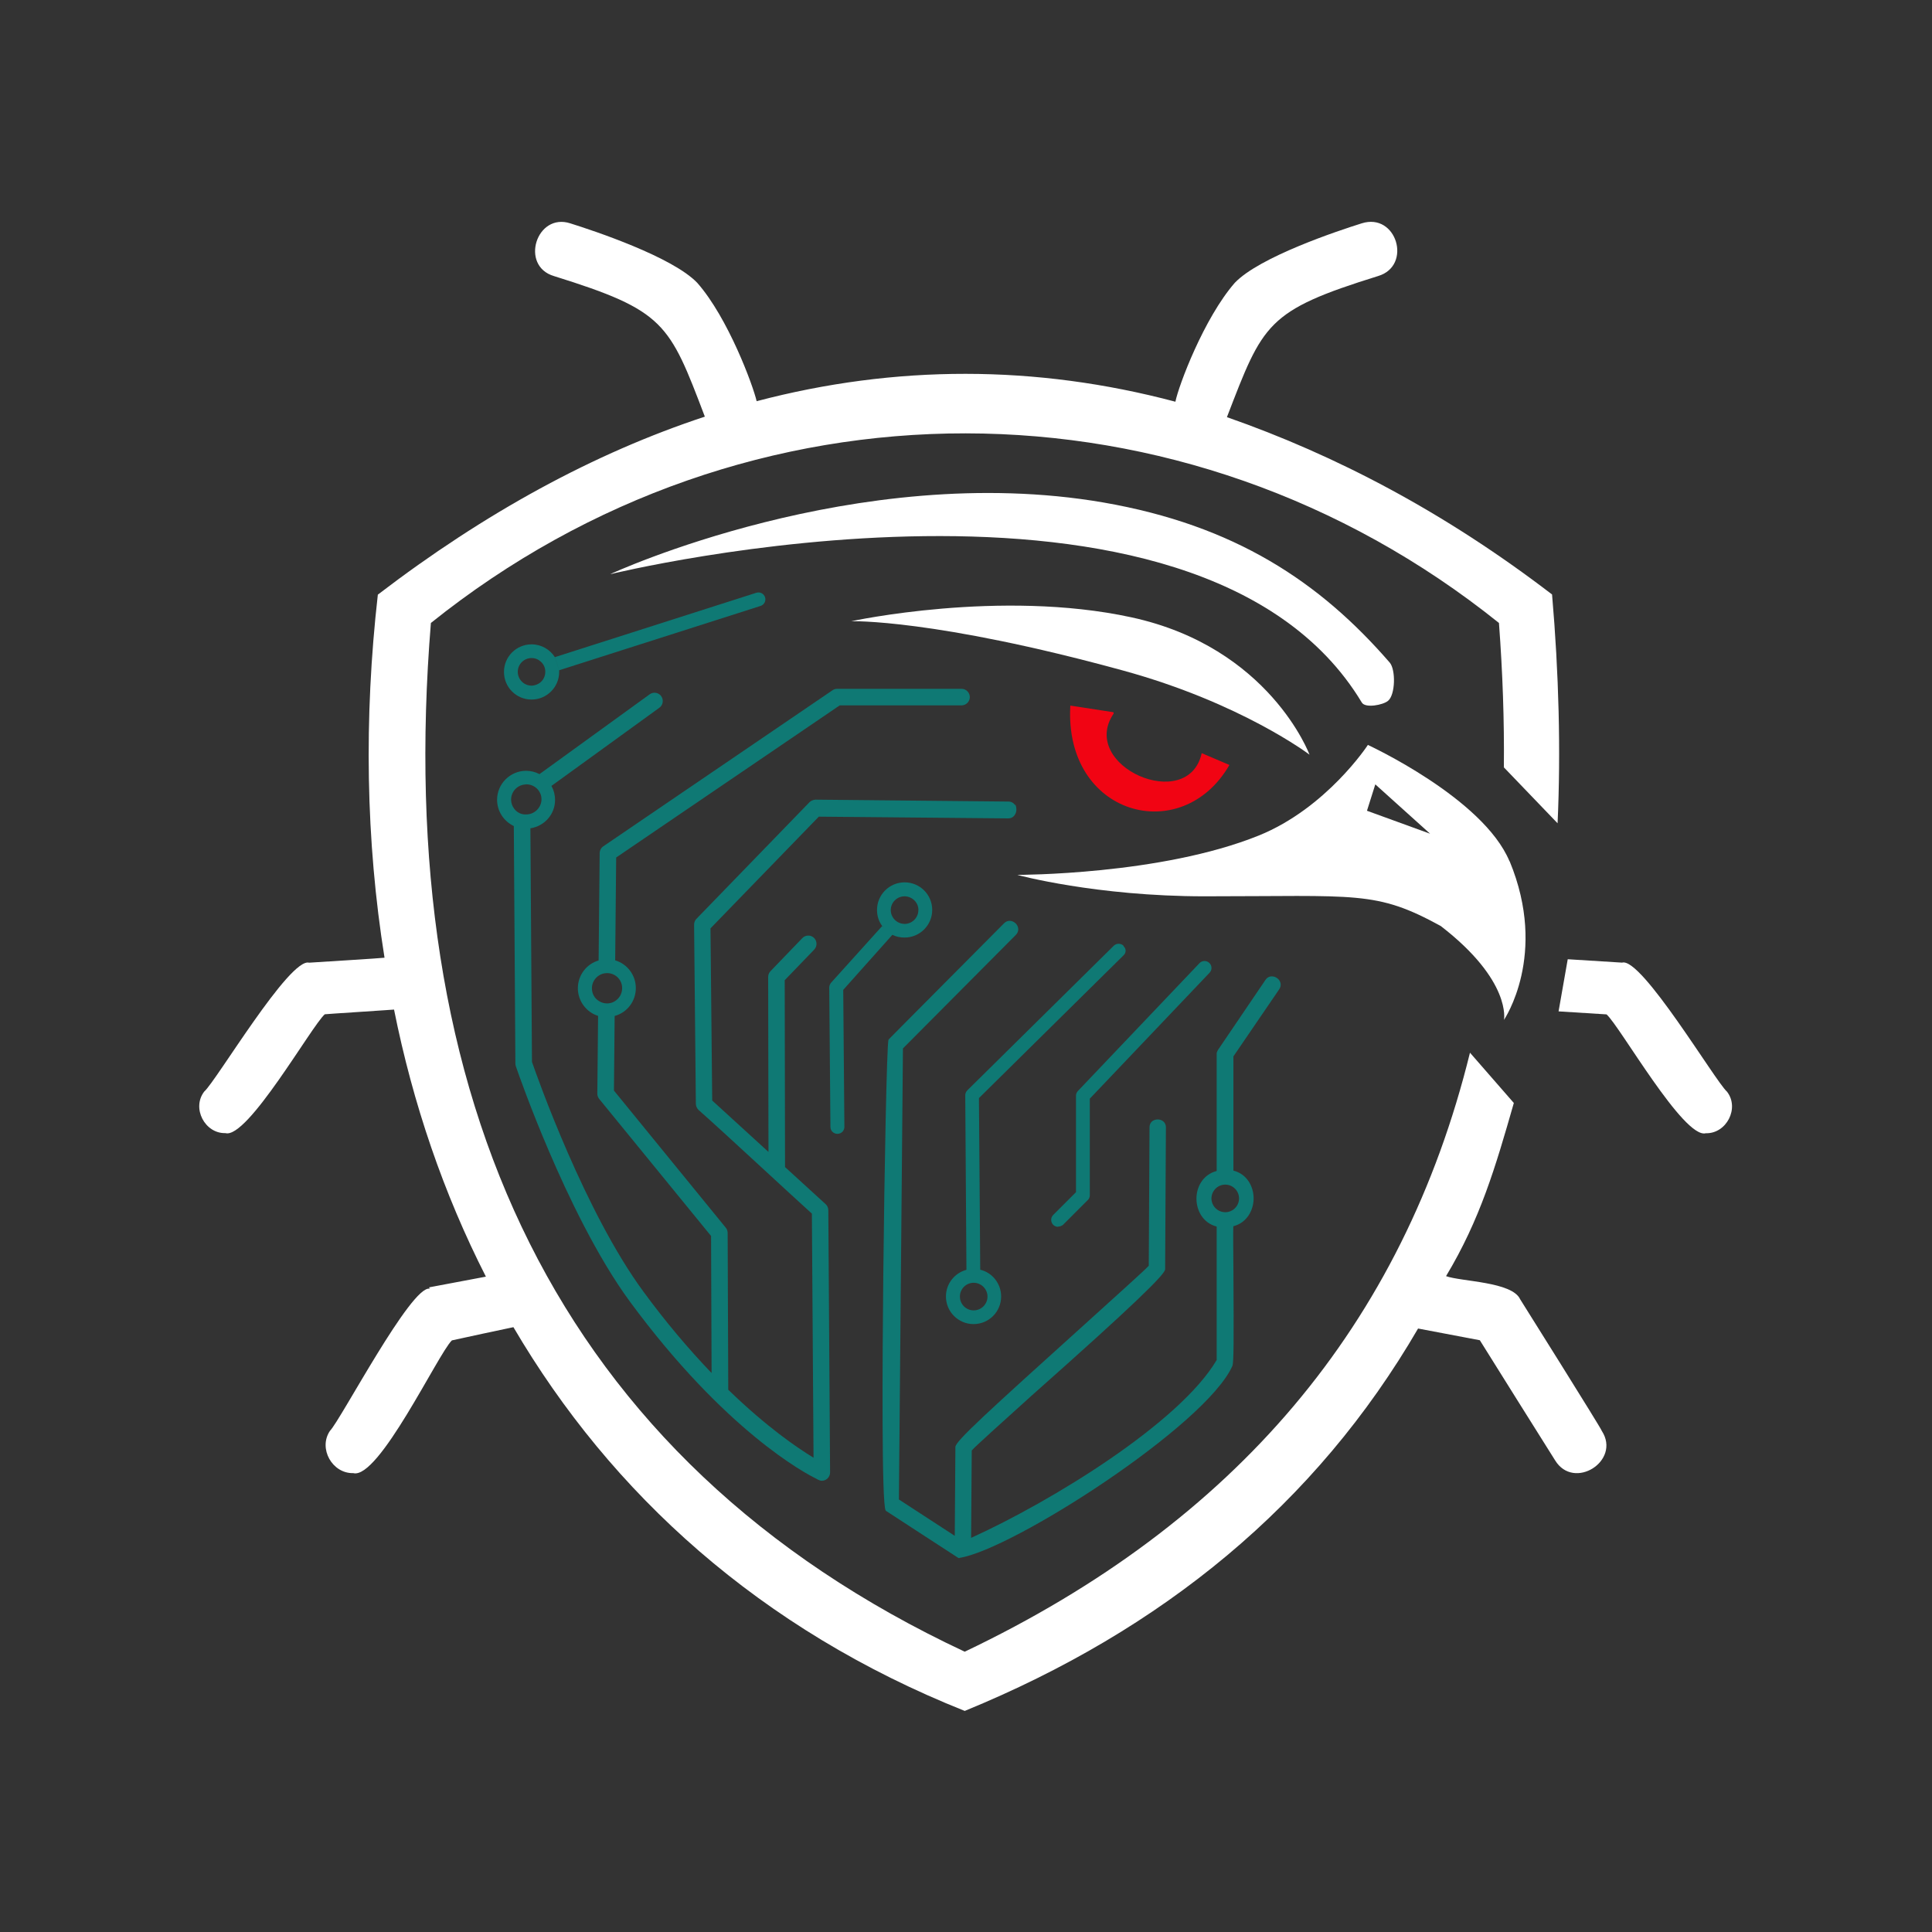 <?xml version="1.0" ?><!DOCTYPE svg  PUBLIC '-//W3C//DTD SVG 1.1//EN'  'http://www.w3.org/Graphics/SVG/1.1/DTD/svg11.dtd'><svg xmlns="http://www.w3.org/2000/svg" xmlns:xlink="http://www.w3.org/1999/xlink" version="1.1" x="0px" y="0px" width="700px" height="700px" viewBox="0 0 700 700" style="enable-background:new 0 0 700 700;" xml:space="preserve">
<rect x="0" y="0" width="700" height="700" fill="#333333" stroke="none"/>
<style type="text/css">
	.st0{display:none;}
	.st1{display:inline;}
	.st2{fill:#FFFFFF;}
	.st3{fill:#0F7974;}
	.st4{fill:#F10413;}
	.st5{stroke:#000000;stroke-linecap:round;stroke-linejoin:round;stroke-miterlimit:10;}
</style>
<g id="Layer_7">
	<g id="Background" class="st0">
		<rect class="st1" width="700" height="700"/>
	</g>
	<g id="Border">
		<g>
			<path class="st2" d="M587.74,348.78l-19.72-1.23l-3.32,18.89l17.38,1.09c4.74,4.12,28.02,45.26,35.97,43.06     c7.46,0.22,12.32-9.09,7.67-15.06C621.46,391.75,594.78,346.76,587.74,348.77z"/>
			<path class="st2" d="M155.48,466.43l20.58-3.88l0.01,0.04c-15.36-30.12-26.47-62.7-33.3-96.8c-0.01,0.04-25.06,1.64-25.09,1.7     c-4.71,4.1-28.03,45.28-35.98,43.06c-7.46,0.22-12.33-9.06-7.7-15.06c4.3-3.73,30.94-48.68,38-46.69c0,0,27.32-1.7,27.32-1.8     c-6.79-42.36-7.51-86.77-2.42-131.55c38.84-29.73,78.45-51.3,118.48-64.49c-12.93-33.99-14.53-38.41-54.66-50.93     c-12.49-3.69-6.35-23.17,5.99-19.08c8.51,2.67,36.98,12.13,45.94,21.55c11.18,12.71,20.2,37.19,21.5,42.86     c50.26-13.22,101.03-13.27,151.72,0.19c1.16-5.83,10.34-30.26,21.51-43.07c8.96-9.42,37.45-18.88,45.96-21.55     c12.7-4.06,18.44,15.36,5.99,19.08c-40.45,12.58-41.67,17.08-54.79,51.13c39.49,13.8,78.87,34.42,117.8,64.25     c2.46,28.42,3.2,56.75,2,82.9l-19.46-20.26c0.17-16.86-0.43-34.29-1.78-52.32c-113.8-91.31-272.35-91.88-386.98,0     c-14.03,171.88,44.98,303.2,193.42,372.73c98.11-46.76,158.76-118.38,183.06-217.03l15.89,18.22     c-6.67,23.3-12.22,42.21-24.56,62.74c5.53,2,23.95,1.98,26.86,8.39c0,0,29.58,47.1,29.58,47.7     c7.04,10.85-10.15,21.76-16.94,10.63c0,0-27.26-43.4-27.26-43.5l-22.47-4.26l0.14-0.06c-37.06,63.79-92.65,109.28-164.3,138.63     c-74.01-29.5-128.02-78.53-163.52-139.04c-0.04-0.01-22.26,4.73-22.3,4.79c-5.01,4.88-26.51,50.53-35.74,48.09     c-7.59,0.19-12.75-8.93-8.43-15.32c3.83-3.83,29.52-52.97,36.15-51.5L155.47,466.43z"/>
		</g>
	</g>
	<g id="Bus_lines">
		<path class="st3" d="M383.35,444.49c-0.65,0-1.28-0.23-1.77-0.73c-0.95-0.98-0.97-2.56,0-3.54l8.27-8.27v-34.94    c0-0.64,0.25-1.26,0.69-1.72l44.08-46.34c0.95-1,2.54-1.02,3.55-0.05c1,0.95,1.04,2.53,0.09,3.53l-43.4,45.63v35    c0,0.66-0.26,1.3-0.73,1.74l-9,9C384.62,444.18,383.98,444.43,383.35,444.43z"/>
		<path class="st3" d="M192.6,248.42c-2.76,0-5-2.25-5-5c0-2.76,2.24-5,5-5c1.29,0,2.47,0.49,3.35,1.31    c1.01,0.9,1.65,2.22,1.62,3.69c0,0.36-0.06,0.72-0.11,1.06C197,246.76,194.99,248.46,192.2,248.46z M201.06,238.13    c-1.78-2.81-4.91-4.67-8.46-4.67c-5.54,0-10,4.48-10,10c0,5.51,4.43,10,10,10c5.51,0,10-4.49,10-10c0-0.19-0.01-0.37-0.01-0.57     M202.59,242.85l72.98-23.31c1.31-0.42,2.06-1.83,1.62-3.15c-0.42-1.31-1.83-2.04-3.15-1.62l-72.98,23.32"/>
		<path class="st3" d="M332.74,329.75c0,2.76-2.24,5-5,5c-0.24,0-0.47-0.02-0.7-0.06c-1.8-0.24-3.26-1.45-3.94-3.08    c-0.23-0.58-0.36-1.2-0.36-1.86c0-2.76,2.24-5,5-5C330.52,324.79,332.79,326.99,332.76,329.75z M319.61,335.54l-18.48,20.5    c-0.42,0.47-0.64,1.07-0.68,1.69l0.43,50.61c0.01,1.39,1.16,2.47,2.5,2.47c0.04,0,0.03,0,0.08,0c1.38-0.01,2.49-1.14,2.48-2.52    l-0.42-49.64l17.93-20.09 M323.43,338.76c1.32,0.64,2.78,0.92,4.33,0.93c5.51,0,10-4.49,10-10c0-5.55-4.49-10-10-10    c-5.51,0-10,4.48-10,10c0,2.16,0.65,4.16,1.85,5.79"/>
		<path class="st3" d="M407.12,342.7c-0.97-0.99-2.54-1-3.54-0.08l-53.09,52.42c-0.48,0.49-0.77,1.12-0.76,1.8l0.43,63.24    c-4.28,1.13-7.43,5.04-7.43,9.66c0,5.51,4.48,10,10,10c5.57,0,10-4.49,10-10c0-4.69-3.23-8.68-7.57-9.7l-0.47-62.18l52.34-51.68    C408.08,345.26,408.09,343.68,407.12,342.9z M357.79,469.77c0,2.76-2.25,5-5,5c-2.79,0-5-2.24-5-5s2.24-5,5-5    C355.54,464.79,357.79,467.04,357.79,469.77z"/>
		<g>
			<g>
				<path class="st3" d="M367.84,291.8c-0.51-0.84-1.37-1.38-2.47-1.38c-0.01,0-0.01,0-0.02,0l-69.81-0.69c0,0,0,0,0,0c0,0,0,0,0,0      h0c0,0-0.01,0-0.06,0c-0.81,0.05-1.62,0.35-2.17,0.91c0,0,0,0,0,0l-40.98,42.27c0,0,0,0,0,0c-0.55,0.55-0.85,1.32-0.85,2.12v0      l0.64,64.9c0,0,0,0,0,0.01c0.04,0.84,0.37,1.62,0.94,2.18c0,0,0.01,0.01,0.01,0.01c5.17,4.56,14.05,12.73,22.59,20.61      c7.29,6.72,14.19,13.08,18.5,16.98l0.6,88.44c-5.83-3.54-16.92-11.07-30.9-24.63l-0.22-56.82c0-0.69-0.24-1.36-0.68-1.89      l-40.52-49.68l0.26-27.03c4.54-1.25,7.67-5.35,7.67-10.11c0-4.65-3.05-8.73-7.48-10.05l0.36-37.26l81-55.12h44.13      c1.65,0,3-1.35,3-3s-1.35-3-3-3h-45.05c-0.6,0-1.18,0.18-1.69,0.52l-83.06,56.55c-0.81,0.55-1.29,1.47-1.31,2.48l-0.38,38.87      c-4.45,1.31-7.52,5.39-7.52,10.09c0,4.55,2.99,8.64,7.33,10l-0.28,28.14c-0.01,0.7,0.22,1.37,0.67,1.94l40.54,49.66l0.19,49.66      c-8.43-8.78-16.77-18.68-24.66-29.45c-21.13-28.68-38.39-77.42-40.42-83.29l-0.57-84.63c5.12-0.76,8.98-5.15,8.93-10.32      c0-1.76-0.45-3.5-1.3-5.04l39.1-28.32c1.34-0.97,1.62-2.85,0.67-4.2c-0.47-0.65-1.19-1.08-1.97-1.2      c-0.79-0.12-1.58,0.07-2.22,0.54l-39.92,28.91c-1.5-0.79-3.17-1.2-4.86-1.2c-5.75,0-10.5,4.71-10.5,10.5      c0,4.09,2.37,7.75,6.06,9.52l0.57,86.08c0,0.3,0.05,0.61,0.18,1c0.82,2.37,5.24,15.02,12.04,30.86      c6.8,15.88,17.42,38.26,29.34,54.45c34.52,46.85,63.62,62.25,67.42,64.05c0.05,0.06,0.12,0.11,0.19,0.13      c0.18,0.06,0.35,0.14,0.45,0.22c0.39,0.2,0.84,0.42,1.4,0.42c0,0,0.01,0,0.01,0c0.8-0.01,1.55-0.32,2.12-0.89      c0.55-0.57,0.87-1.33,0.87-2.13l-0.64-95.02c-0.01-0.85-0.37-1.64-0.98-2.19l-14.7-13.43l-0.12-67.7l10.69-11.09      c1.14-1.19,1.1-3.09-0.08-4.25c-0.58-0.56-1.36-0.86-2.15-0.83c-0.8,0.02-1.54,0.35-2.08,0.92l-11.53,11.98      c-0.55,0.58-0.85,1.32-0.84,2.09l0.11,63.4l-20.39-18.63l-0.62-62.38l39.25-40.47l68.53,0.63c1.08,0.02,1.97-0.44,2.5-1.32      C368.4,294.11,368.42,292.79,367.86,291.4z M217.07,362.73c-1.69-0.99-2.61-2.74-2.61-4.67c0-1.97,1.04-3.72,2.71-4.73      c1.65-0.99,3.85-1.01,5.52-0.04c1.71,0.98,2.76,2.8,2.72,4.77c0,2.02-1.1,3.87-2.88,4.84c-0.81,0.48-1.79,0.66-2.62,0.66      C218.92,363.56,217.93,363.27,217.07,362.73z M186.33,293.06c-0.03-0.04-0.05-0.07-0.07-0.1c-0.7-0.92-1.08-2.07-1.08-3.25      c0-2.92,2.28-5.31,5.16-5.48c0.03-0.01,0.08-0.01,0.11-0.04c0.04-0.01,0.14-0.01,0.24-0.01c3.07,0,5.5,2.44,5.5,5.4      s-2.47,5.5-5.5,5.5C188.98,295.21,187.35,294.4,186.33,293.06z"/>
			</g>
		</g>
		<g>
			<g>
				<path class="st3" d="M463.47,358.44c0.63-0.9,0.72-1.91,0.28-2.84c-0.49-1.02-1.58-1.76-2.74-1.83c-1.03-0.09-1.93,0.4-2.53,1.3      l-17.15,25.29c-0.34,0.6-0.58,1.09-0.51,1.62v42.29c-5.06,1.3-7.36,5.95-7.32,10.06c0,4.13,2.27,8.78,7.32,10.07v48.36      c-13.4,22.75-59.78,51.2-88.97,64.44l0.23-31.67c1-1.22,11.16-10.37,21.89-20.04c37.8-33.51,48-43.71,48.18-45.56l0.28-51.38      c0.02-1.1-0.45-2-1.34-2.52c-0.97-0.58-2.22-0.58-3.27-0.02c-0.9,0.52-1.32,1.41-1.33,2.5l-0.27,50.08      c-1,1.22-11.16,10.32-21.89,20.04c-37.12,33.5-47.99,43.4-48.17,45.59l-0.23,32.24l-20.24-13.17l1.46-163.42l40.9-41.13      c1.35-1.36,1.01-3.12-0.04-4.16c-1.07-1.06-2.86-1.43-4.22-0.06c-41.82,42.07-41.82,42.04-41.88,42.22      c-0.6,2.03-1.48,46.65-1.88,85.38c-0.32,30.94-0.64,83.13,0.88,85.19c0.04,0.05,0.08,0.09,0.13,0.12      c0.29,0.17,25.92,16.91,26.19,17.04c0.08,0.05,0.18,0.08,0.28,0.08c0.02,0,0.05,0,0.07-0.09c19.19-2.92,89.43-48.04,98.95-69.59      l-0.01,0c0.5-1.23,0.52-8.87,0.37-34.19c-0.06-7.53-0.12-14.78-0.04-16.39c5.03-1.28,7.36-5.95,7.36-10.09      c0-4.16-2.27-8.78-7.32-10.07v-41.38L463.48,358.44z M448.93,434.21c0,2.76-2.25,5-5,5c-2.76,0-5-2.28-5-5s2.24-5,5-5      C446.68,429.21,448.93,431.45,448.93,434.21z"/>
			</g>
		</g>
	</g>
	<g id="Face">
		<g>
			<g>
				<path class="st2" d="M546.93,312.08c-9.52-22.94-51.35-42.18-51.32-42.18s-15,22.92-39.56,32.84      c-35.6,14.38-87.43,14.22-87.43,14.25s28.46,7.76,67.83,7.76c55.49,0,62.04-2.12,85.54,10.75      c25.8,19.88,22.93,34.09,22.93,34.03S561.05,346,546.96,312.02z M495.27,293.78l3.03-9.59l19.85,17.88L495.27,293.75z"/>
			</g>
		</g>
		<path class="st2" d="M308.4,225.09c0,0,54.01-11.73,101.49-1.43c50.13,10.85,64.57,49.77,64.57,49.77s-24.73-18.77-67.65-30.51    C338.45,224.19,308.4,225.06,308.4,225.09z"/>
		<path class="st2" d="M221.06,208.05c0,0,212.96-52.28,272.37,46.52c1.29,2.09,7.68,0.87,9.49-0.65c2.66-2.21,2.8-11.19,0.65-13.8    c-25.38-29.32-56.25-49.83-103.78-58.06C310.34,166.64,221.06,208.02,221.06,208.05z"/>
		<path class="st4" d="M403.49,258.55c-12.83,18.97,27.04,36.43,31.91,14.33l10.04,4.28c-17.19,29.87-59.94,18.41-57.64-21.51    l15.63,2.4"/>
	</g>
</g>
<g id="Layer_7_copy" class="st0">
	<g id="Background_copy" class="st1">
	</g>
	<g id="Border_copy" class="st1">
	</g>
	<g id="Bus_lines_copy" class="st1">
	</g>
	<g id="Face_copy" class="st1">
		<g id="Layer_5_copy">
		</g>
	</g>
</g>
</svg>